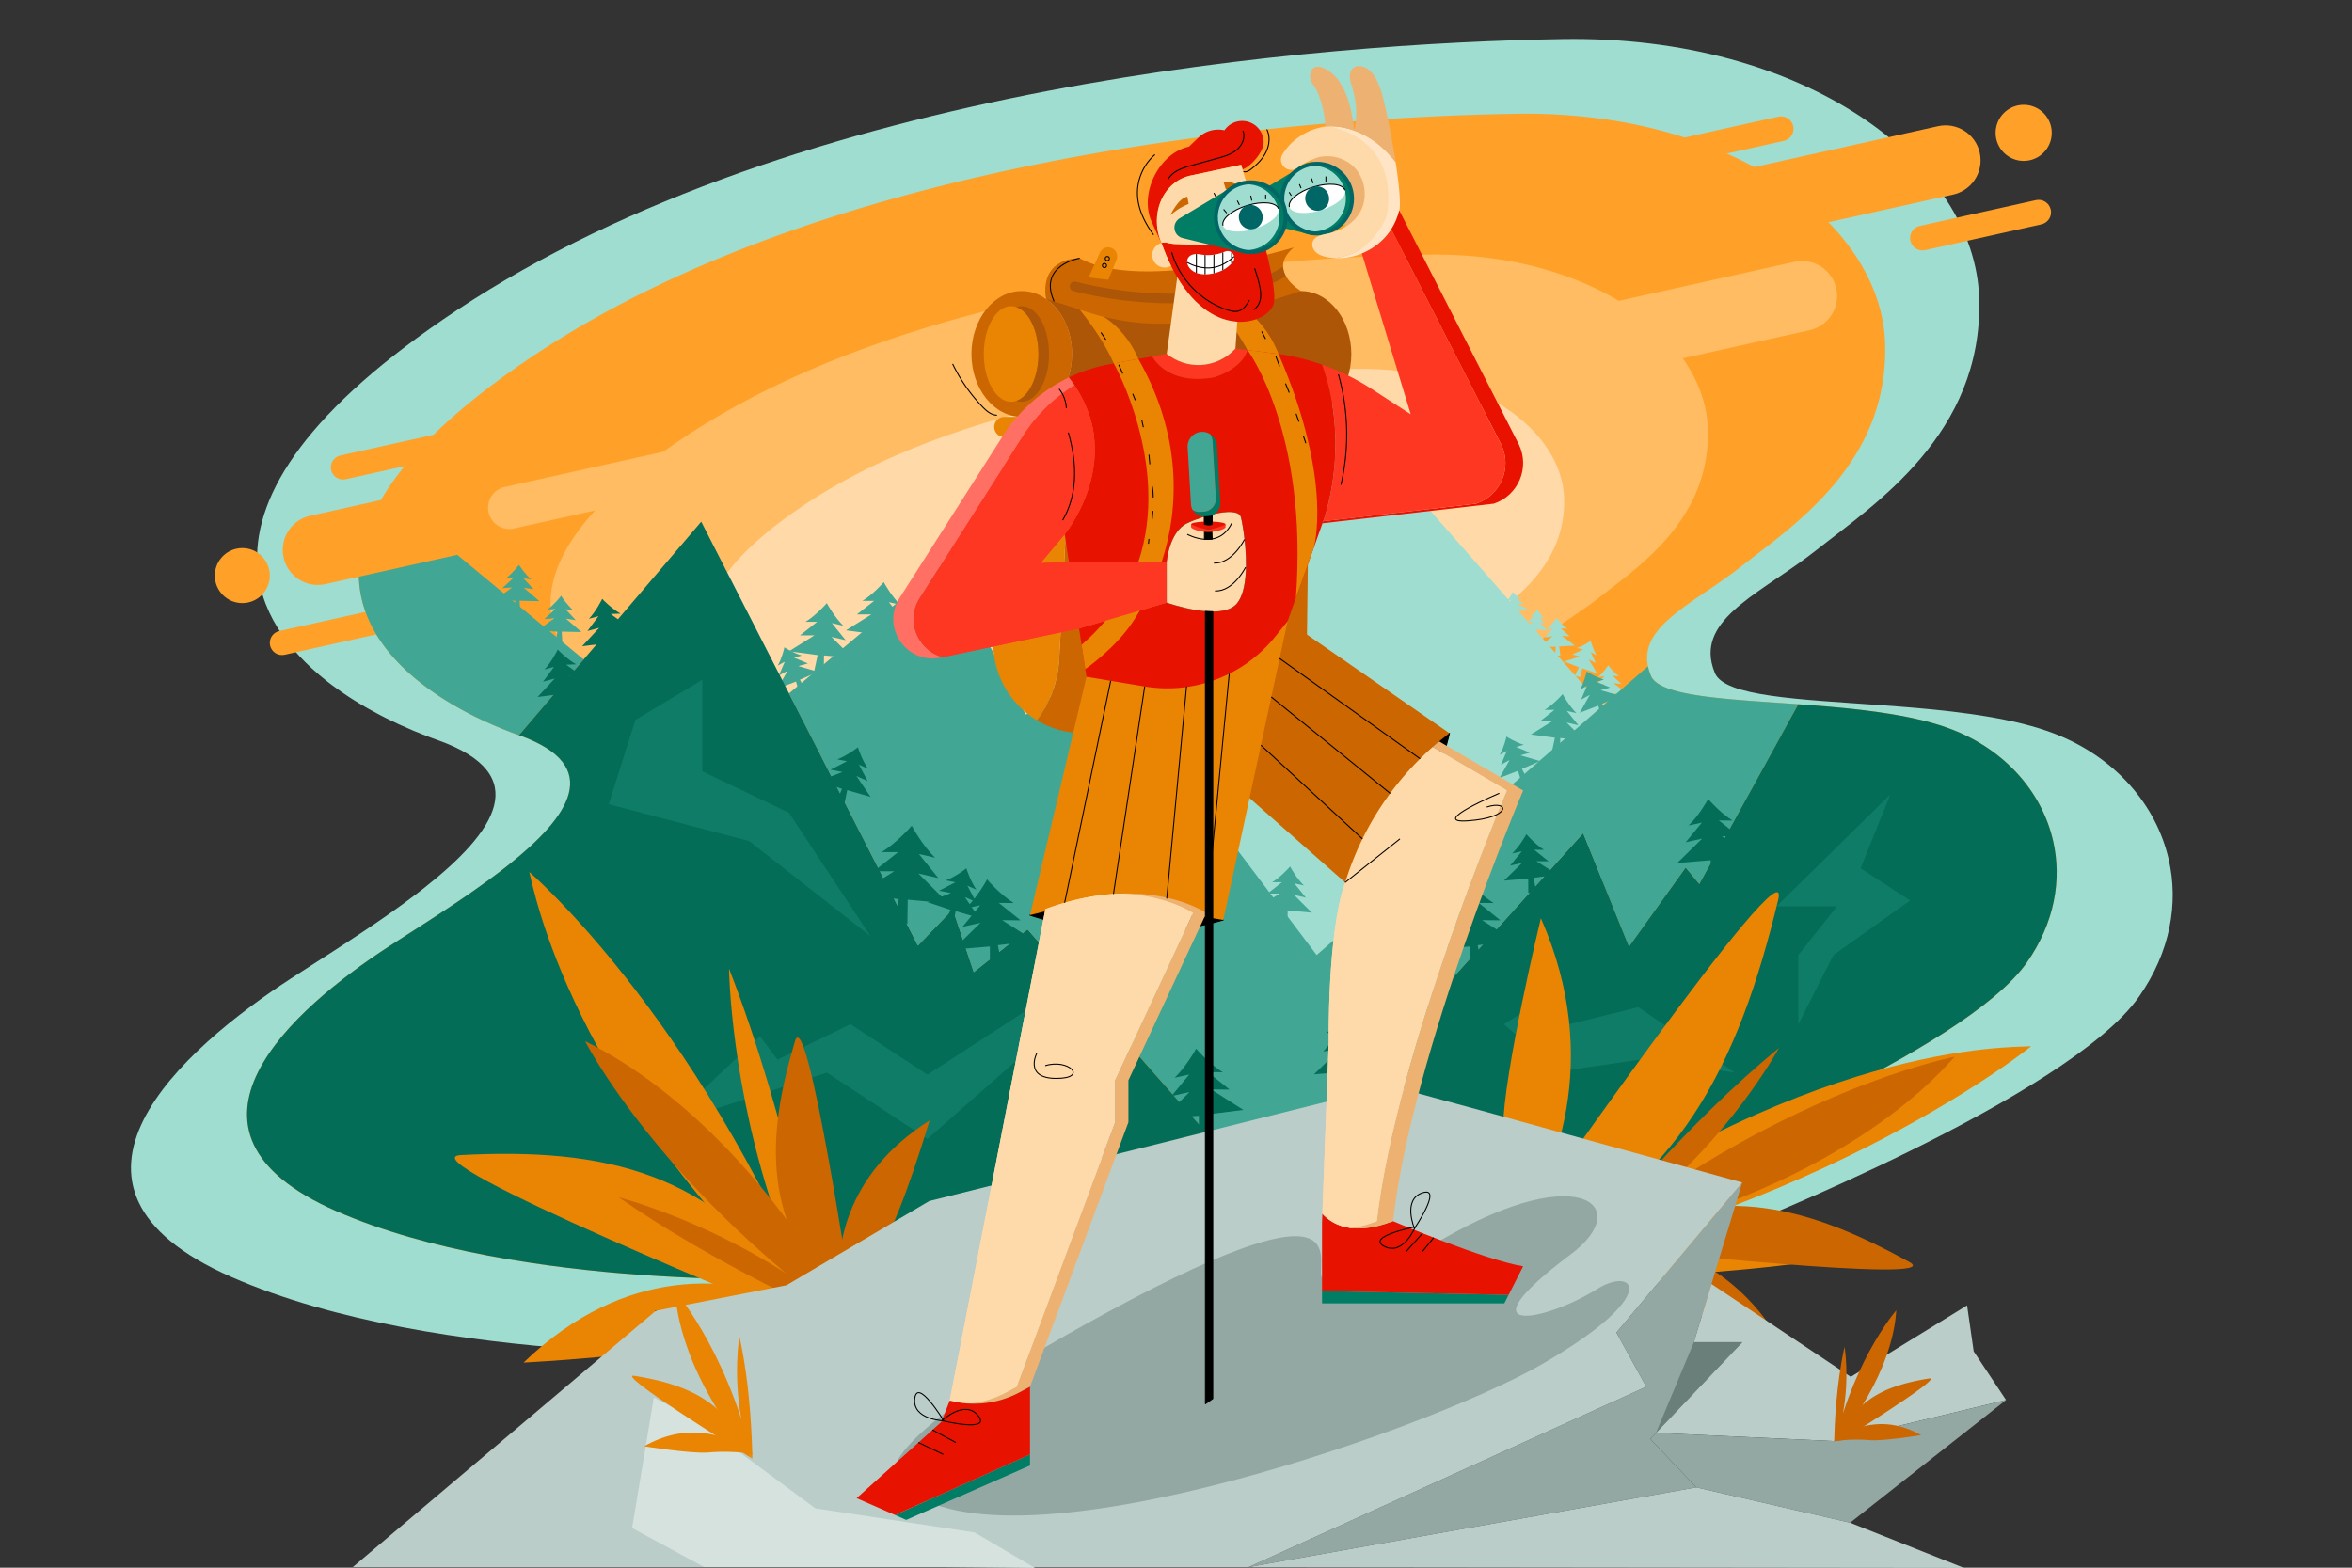 <svg xmlns="http://www.w3.org/2000/svg" viewBox="0 0 2340 1560"><rect x="0" y="0" width="2340" height="1560" fill="#333333" stroke="none"/><style>.st1{fill:#9fddd1}.st2{fill:#ffa128}.st3{fill:#ffbc63}.st5{fill:#41a694}.st6{fill:#036d58}.st7{fill:#0f7c67}.st8{fill:#ea8503}.st9{fill:#c60}.st11{fill:#94a8a3}.st12{fill:#bacdc9}.st15{fill:#ad5607}.st16{stroke:#000;stroke-linejoin:round;stroke-miterlimit:10}.st17{fill:#edb272}.st18{fill:#e71200}.st19{fill:#fedaaa}.st20{stroke:#000;stroke-linejoin:round;stroke-miterlimit:10}.st20,.st21{fill:#fff}.st22{fill:#017c65}.st23{fill:#066}.st24{fill:none;stroke:#000;stroke-linejoin:round;stroke-miterlimit:10}.st26{fill:#fe3722}</style><path fill="transparent" d="M0 0h2340v1560H0z" id="Background"/><g id="OBJECTS"><path id="Shape" class="st1" d="M2157.69 855.33c-6.22-27.34-19.57-52.81-38.9-74.35-19.19-21.44-44.28-38.99-74.1-50.64-.02-.01-.06-.02-.1-.04-19.78-7.72-43.14-13.25-68.22-17.41-11.4-1.89-23.17-3.5-35.1-4.9-22.98-2.68-46.64-4.6-69.67-6.24-81.77-5.89-155.8-8.62-165.46-32.01-1.5-3.63-2.58-7.15-3.29-10.53-9.6-46.39 52.86-71.04 105.14-112.48 56.09-44.48 165.01-114.44 161.08-249.67-3.93-135.24-173.51-262.14-414.45-258.21C1313.68 42.77 795 82.97 454.52 308.69c-148.81 98.65-200.51 182.35-198.73 249.87 1.27 47.92 29.46 87.7 69 118.93.1.09.21.16.3.23.9.72 1.82 1.43 2.74 2.13.95.73 1.9 1.46 2.87 2.17 3.17 2.38 6.41 4.71 9.72 6.97 2.01 1.4 4.05 2.77 6.11 4.11 1.23.8 2.46 1.61 3.72 2.4 1.11.71 2.22 1.4 3.34 2.1.91.57 1.83 1.13 2.74 1.69.94.57 1.89 1.15 2.85 1.72 1.16.69 2.33 1.39 3.51 2.06.02.02.06.04.1.05 1.01.61 2.04 1.19 3.06 1.77 3.91 2.23 7.88 4.39 11.88 6.47 1.17.62 2.35 1.23 3.54 1.83l2.67 1.35c8.61 4.33 17.36 8.35 26.17 12.07.82.34 1.63.69 2.45 1.02 3.58 1.5 7.17 2.94 10.75 4.32.91.37 1.84.72 2.77 1.06.76.3 1.51.59 2.28.87 2.43.91 4.87 1.8 7.29 2.67 96.36 34.34 56.78 91.3-12.63 146.23-.07.07-.15.13-.22.18-1.29 1.02-2.6 2.04-3.9 3.06-1.13.89-2.28 1.77-3.44 2.66-9.46 7.25-19.39 14.46-29.52 21.56-1.41 1-2.84 1.99-4.27 2.98-1.43 1-2.87 1.99-4.29 2.96-1.44 1-2.88 1.98-4.32 2.95-2.88 1.98-5.77 3.93-8.66 5.86-6.08 4.08-12.19 8.12-18.25 12.1-2.45 1.61-4.89 3.19-7.33 4.78-4.61 3-9.18 5.95-13.69 8.86-2.09 1.34-4.15 2.67-6.21 3.99-2.04 1.32-4.06 2.61-6.06 3.9-.99.63-1.98 1.27-2.96 1.9-1.96 1.27-3.91 2.51-5.84 3.76-.96.62-1.93 1.23-2.88 1.85-3.95 2.54-7.8 5.04-11.56 7.47-107.47 69.89-264.61 207.17-59.12 297.23 205.49 90.04 531.16 75.78 531.16 75.78l965.18-123.83h.01s331.17-130.71 401.34-231.09c31.17-44.58 39.4-92.82 29.5-136.36z"/><g id="Sky"><path class="st2" d="M2042.68 836.88c-5.51-24.23-17.34-46.8-34.47-65.9-17.01-19-39.25-34.56-65.67-44.88a.465.465 0 00-.09-.03c-17.53-6.84-38.23-11.75-60.46-15.43-10.1-1.68-20.53-3.1-31.11-4.34-20.37-2.38-41.34-4.07-61.75-5.53-72.47-5.22-138.09-7.64-146.65-28.37-1.33-3.22-2.29-6.33-2.92-9.34-8.51-41.12 46.85-62.96 93.19-99.69 49.71-39.42 146.25-101.43 142.77-221.29-3.48-119.87-153.78-232.34-367.33-228.86-213.55 3.48-673.28 39.11-975.05 239.18C401.24 439.84 355.42 514.02 357 573.86c1.12 42.47 26.11 77.73 61.16 105.41.09.08.18.14.27.21.8.64 1.61 1.26 2.43 1.89.84.65 1.69 1.3 2.54 1.92 2.81 2.11 5.68 4.17 8.61 6.18 1.78 1.24 3.59 2.45 5.41 3.64 1.09.71 2.18 1.43 3.3 2.13.98.63 1.97 1.24 2.96 1.86.81.51 1.62 1.01 2.43 1.5.83.51 1.68 1.02 2.53 1.52 1.03.62 2.06 1.23 3.11 1.83.02.02.05.03.09.04.9.54 1.8 1.06 2.71 1.57 3.47 1.98 6.98 3.89 10.53 5.74 1.04.55 2.09 1.09 3.13 1.62l2.37 1.2c7.63 3.84 15.39 7.4 23.19 10.7.72.3 1.45.62 2.17.91 3.18 1.33 6.35 2.6 9.53 3.83.81.32 1.63.64 2.45.94.67.27 1.34.52 2.02.77 2.15.81 4.31 1.6 6.46 2.37 85.41 30.43 50.33 80.92-11.2 129.61-.06.06-.13.12-.19.16-1.15.91-2.3 1.8-3.46 2.71-1.01.79-2.02 1.57-3.05 2.36-8.39 6.43-17.18 12.82-26.16 19.11-1.25.89-2.52 1.76-3.78 2.64-1.26.89-2.54 1.76-3.8 2.63-1.28.89-2.55 1.75-3.83 2.62-2.55 1.75-5.11 3.48-7.67 5.2-5.39 3.62-10.81 7.2-16.18 10.72-2.17 1.43-4.33 2.83-6.49 4.24-4.08 2.66-8.14 5.27-12.14 7.86-1.85 1.19-3.67 2.37-5.5 3.53-1.8 1.17-3.6 2.31-5.37 3.46-.88.56-1.75 1.12-2.63 1.69-1.74 1.12-3.47 2.23-5.18 3.33-.85.55-1.71 1.09-2.55 1.64-3.5 2.25-6.92 4.46-10.24 6.62-95.25 61.94-234.53 183.62-52.4 263.44 182.13 79.81 470.78 67.16 470.78 67.16l855.46-109.75h.01s293.52-115.85 355.72-204.82c27.61-39.56 34.9-82.32 26.13-120.92z"/><path class="st3" d="M1825.88 802.12c-4.18-18.37-13.15-35.49-26.14-49.97-12.9-14.41-29.76-26.2-49.79-34.03a.145.145 0 00-.07-.02c-13.29-5.19-28.99-8.91-45.85-11.7-7.66-1.27-15.57-2.35-23.59-3.29-15.45-1.8-31.34-3.09-46.82-4.2-54.95-3.96-104.7-5.79-111.19-21.51-1.01-2.44-1.74-4.8-2.21-7.08-6.45-31.18 35.52-47.74 70.66-75.59 37.69-29.89 110.89-76.91 108.25-167.79-2.64-90.89-116.6-176.16-278.52-173.52-161.92 2.64-510.49 29.65-739.3 181.35-100.01 66.3-134.75 122.54-133.55 167.92.85 32.2 19.8 58.94 46.37 79.92.07.06.14.11.2.16.61.48 1.22.96 1.84 1.43.64.49 1.28.98 1.93 1.46 2.13 1.6 4.31 3.16 6.53 4.69 1.35.94 2.72 1.86 4.11 2.76a213.243 213.243 0 004.75 3.02c.61.39 1.23.76 1.84 1.14.63.39 1.27.77 1.92 1.16.78.47 1.57.93 2.36 1.38.02.02.04.02.07.03.68.41 1.37.8 2.06 1.19 2.63 1.5 5.29 2.95 7.98 4.35.79.42 1.58.83 2.38 1.23.6.3 1.2.61 1.79.91 5.78 2.91 11.67 5.61 17.58 8.11.55.23 1.1.47 1.65.69 2.41 1.01 4.82 1.97 7.23 2.9.61.25 1.24.48 1.86.71a321.928 321.928 0 006.43 2.37c64.76 23.07 38.16 61.36-8.49 98.27-.05.05-.1.09-.15.12-.87.69-1.75 1.37-2.62 2.06-.76.6-1.53 1.19-2.31 1.79-6.36 4.88-13.03 9.72-19.84 14.49-.95.67-1.91 1.34-2.87 2-.96.67-1.93 1.34-2.88 1.99-.97.67-1.93 1.33-2.9 1.98-1.93 1.33-3.88 2.64-5.82 3.94-4.09 2.74-8.19 5.46-12.27 8.13-1.65 1.08-3.29 2.15-4.92 3.21-3.1 2.02-6.17 4-9.2 5.96-1.4.9-2.79 1.79-4.17 2.68-1.37.89-2.73 1.75-4.07 2.62-.66.43-1.33.85-1.99 1.28-1.32.85-2.63 1.69-3.92 2.52-.65.42-1.29.83-1.93 1.25-2.65 1.7-5.24 3.38-7.77 5.02-72.22 46.97-177.83 139.22-39.73 199.75 138.09 60.51 356.96 50.93 356.96 50.93l86.84-51.22 216.62-54.2 93.5-23.39h.01l44.76-11.2 68.52 18.63 111.73 30.82c.05.57.1 1.09.14 1.56.19 1.97.35 2.98.35 2.98l.01-.01c.17-.1 2.17-1.22 6.27-2.67h.01l19.86 5.48h.01s222.56-87.84 269.71-155.3c20.91-29.96 26.44-62.39 19.79-91.65z"/><path d="M1650.13 773.94c-3.1-13.62-9.75-26.32-19.38-37.05-9.56-10.68-22.07-19.43-36.92-25.23-.01-.01-.03-.01-.05-.02-9.86-3.85-21.5-6.6-33.99-8.68-5.68-.94-11.54-1.74-17.49-2.44-11.45-1.34-23.24-2.29-34.72-3.11-40.75-2.93-77.64-4.3-82.45-15.95-.75-1.81-1.29-3.56-1.64-5.25-4.78-23.12 26.34-35.4 52.39-56.05 27.95-22.17 82.23-57.03 80.27-124.42-1.96-67.39-86.46-130.63-206.53-128.67-120.07 1.96-378.54 21.99-548.2 134.47-74.16 49.16-99.92 90.87-99.03 124.51.63 23.88 14.68 43.7 34.38 59.26l.15.12c.45.36.91.71 1.37 1.06.47.36.95.73 1.43 1.08 1.58 1.18 3.2 2.35 4.84 3.48 1 .7 2.02 1.38 3.04 2.05.61.4 1.23.8 1.85 1.2.55.35 1.11.7 1.66 1.05.46.29.91.57 1.37.84.47.29.94.57 1.42.86.58.35 1.16.69 1.75 1.03.01.01.03.02.05.02.5.3 1.01.6 1.53.88 1.95 1.11 3.93 2.19 5.92 3.23.58.31 1.17.61 1.76.91.44.22.89.45 1.33.67 4.29 2.16 8.65 4.16 13.04 6.02.41.17.81.35 1.22.51 1.79.75 3.57 1.46 5.36 2.15.46.18.92.36 1.38.53.38.15.75.29 1.14.43 1.21.46 2.42.9 3.63 1.33 48.02 17.11 28.3 45.5-6.29 72.87-.04.04-.07.07-.11.09-.64.51-1.29 1.01-1.94 1.53l-1.71 1.32c-4.71 3.62-9.66 7.21-14.71 10.74-.7.5-1.42.99-2.13 1.48-.71.5-1.43.99-2.14 1.48-.72.5-1.43.98-2.15 1.47-1.43.98-2.87 1.96-4.31 2.92-3.03 2.04-6.08 4.05-9.1 6.03-1.22.8-2.44 1.59-3.65 2.38-2.3 1.49-4.58 2.97-6.82 4.42-1.04.67-2.07 1.33-3.09 1.99-1.01.66-2.02 1.3-3.02 1.94-.49.32-.98.63-1.48.95-.98.63-1.95 1.25-2.91 1.87-.48.31-.96.61-1.43.92-1.97 1.26-3.89 2.51-5.76 3.72-53.57 34.84-131.88 103.25-29.48 148.12 102.4 44.87 264.69 37.76 264.69 37.76l64.39-37.98 160.63-40.19 69.33-17.35h.01l33.19-8.31 50.81 13.82 82.85 22.85c.04.43.07.81.1 1.15.14 1.46.26 2.21.26 2.21l.01-.01c.13-.07 1.61-.91 4.65-1.98h.01l14.73 4.06h.01s165.03-65.13 200-115.16c15.52-22.19 19.62-46.23 14.68-67.93z" fill="#ffd9a8"/><path class="st2" d="M592.48 493.62c0 15.97-11.04 30.37-27.28 33.98l-110.27 24.5-98.01 21.78-33.24 7.38c-18.78 4.17-37.39-7.67-41.56-26.46-.56-2.54-.83-5.08-.83-7.59 0-15.97 11.04-30.37 27.29-33.98l67.65-15.03 10.75-2.38 163.11-36.24c18.78-4.17 37.39 7.66 41.56 26.44.56 2.55.83 5.09.83 7.6z"/><path class="st3" d="M1827.65 294.61c0 15.97-11.04 30.37-27.29 33.98l-127.1 28.23-198.66 44.14c-18.78 4.17-37.39-7.67-41.56-26.44-.56-2.54-.83-5.08-.83-7.59 0-15.97 11.04-30.37 27.29-33.98l178.35-39.62 147.42-32.76c18.78-4.17 37.39 7.67 41.56 26.46.55 2.53.82 5.07.82 7.58zM725.68 461.32c0 9.7-6.71 18.44-16.57 20.63l-77.17 17.14-120.63 26.8c-11.4 2.53-22.7-4.66-25.24-16.06a21.35 21.35 0 01-.51-4.61c0-9.7 6.71-18.44 16.57-20.63l108.29-24.06 89.51-19.89c11.4-2.53 22.7 4.66 25.24 16.06.34 1.56.51 3.1.51 4.62z"/><path class="st2" d="M1970.47 159.63c0 15.97-11.04 30.37-27.29 33.98l-127.1 28.23-198.66 44.14c-18.78 4.17-37.39-7.67-41.56-26.44-.56-2.54-.83-5.08-.83-7.59 0-15.97 11.04-30.37 27.29-33.98l178.35-39.62 147.42-32.76c18.78-4.17 37.39 7.67 41.56 26.46.55 2.53.82 5.07.82 7.58zM2040.58 211.22c0 5.66-3.92 10.77-9.68 12.05l-45.07 10.01-70.44 15.65c-6.66 1.48-13.26-2.72-14.74-9.38-.2-.9-.3-1.8-.3-2.69 0-5.66 3.92-10.77 9.68-12.05l63.24-14.05 52.27-11.61c6.66-1.48 13.26 2.72 14.74 9.38.21.9.3 1.8.3 2.69zM405.84 614.62c0 5.55-3.84 10.55-9.48 11.8l-44.16 9.81-69.02 15.33c-6.53 1.45-12.99-2.67-14.44-9.19-.2-.88-.29-1.76-.29-2.64 0-5.55 3.84-10.55 9.48-11.8l61.96-13.76 51.22-11.38c6.53-1.45 12.99 2.67 14.44 9.19.2.88.29 1.76.29 2.64zM466.57 439.95c0 5.55-3.84 10.55-9.48 11.8l-44.16 9.81-69.02 15.33c-6.53 1.45-12.99-2.67-14.44-9.19-.2-.88-.29-1.76-.29-2.64 0-5.55 3.84-10.55 9.48-11.8l61.96-13.76 51.22-11.38c6.53-1.45 12.99 2.67 14.44 9.19.19.88.29 1.77.29 2.64z"/><circle class="st2" cx="2013.36" cy="132.21" r="27.93"/><path class="st2" d="M241.09 545.4c-2.14 0-4.22.24-6.23.72-12.12 2.81-21.14 13.67-21.14 26.65 0 15.11 12.25 27.37 27.37 27.37 14.73 0 26.75-11.66 27.34-26.24.01-.37.02-.75.02-1.13 0-15.12-12.25-27.37-27.36-27.37zM1784.36 128.16c0 5.66-3.92 10.77-9.68 12.05l-45.07 10.01-70.44 15.65c-6.66 1.48-13.26-2.72-14.74-9.38-.2-.9-.3-1.8-.3-2.69 0-5.66 3.92-10.77 9.68-12.05l63.24-14.05 52.27-11.61c6.66-1.48 13.26 2.72 14.74 9.38.2.9.3 1.8.3 2.69z"/></g><g id="Mountains"><path class="st1" d="M1594.21 702.99l-285.49 248.86-198.43-263.06-85.17 28.47-13.85-26.4 219.9-229.84 21.52 20.31 71.96-85.05z"/><path class="st1" d="M1618.34 689.64l-15.73.85 1.22 9.24-1.9-.15v.02l-3.38.5.61-9.29-15.76.19 12.46-10.59-7.81 1.15 8.21-8.68-6.33.93c4.96-4.05 9.81-11.3 10.05-11.81.25.45 5.5 7.21 10.71 10.92l-6.38-.51 8.77 8.12-7.87-.63 13.13 9.74zM1566.91 642.43l-15.73.85 1.22 9.24-1.9-.15v.02l-3.38.5.61-9.29-15.76.19 12.46-10.59-7.81 1.15 8.21-8.68-6.33.93c4.96-4.05 9.81-11.3 10.05-11.81.25.45 5.5 7.21 10.71 10.92l-6.38-.51 8.77 8.12-7.87-.63 13.13 9.74zM1192.02 517.2l-15.75.56 1.05 9.26-1.9-.19v.02l-3.39.44.78-9.28-15.76-.1 12.66-10.36-7.83 1.01 8.37-8.53-6.35.81c5.03-3.96 10.02-11.12 10.26-11.62.24.45 5.36 7.31 10.5 11.12l-6.37-.63 8.62 8.28-7.86-.78 12.97 9.99zM1519.85 606.37l-10.6 1.95 1.63 6.16-1.31.06v.01l-2.25.63-.39-6.36-10.68 1.5 7.53-8.27-5.2 1.46 4.82-6.6-4.22 1.18c3.01-3.18 5.67-8.52 5.79-8.89.21.28 4.36 4.41 8.21 6.48l-4.38.21 6.66 4.74-5.4.26 9.79 5.48zM1205.88 495.34l-10.77.38.72 6.33-1.3-.13v.01l-2.32.3.54-6.35-10.78-.07 8.66-7.09-5.36.69 5.73-5.83-4.34.56c3.44-2.71 6.85-7.61 7.02-7.95.16.31 3.67 5 7.18 7.61l-4.36-.43 5.9 5.66-5.38-.53 8.86 6.84z"/><path class="st1" d="M1539.46 627.33l-10.73-1.05-.13 6.37-1.27-.3v.01l-2.34-.01 1.37-6.22-10.68-1.5 9.52-5.87-5.4-.03 6.45-5.02-4.38-.02c3.77-2.23 7.8-6.63 8.02-6.94.12.33 2.97 5.45 6.11 8.49l-4.26-1.01 5.09 6.4-5.26-1.24 7.89 7.94zM1589.1 670.25l-14.88-5.18-2.37 9.01-1.7-.86-.01.02-3.32-.82 4.09-8.37-14.65-5.8 15.55-5.07-7.67-1.9 10.89-4.91-6.21-1.54c6.12-1.86 13.37-6.73 13.78-7.11.06.51 2.35 8.76 5.76 14.17l-5.71-2.89 5.04 10.84-7.04-3.57 8.45 13.98z"/><g><path class="st5" d="M580.7 656.25l-64.3 75.38c-2.15-.77-4.31-1.56-6.46-2.37-.68-.25-1.35-.5-2.02-.77-.82-.3-1.64-.62-2.45-.94-3.18-1.22-6.35-2.5-9.53-3.83-.72-.29-1.45-.61-2.17-.91-7.8-3.3-15.56-6.86-23.19-10.7l-2.37-1.2c-1.05-.53-2.1-1.07-3.13-1.62-3.54-1.85-7.06-3.76-10.53-5.74a90.87 90.87 0 01-2.71-1.57c-.03-.01-.06-.02-.09-.04-1.05-.59-2.09-1.21-3.11-1.83-.85-.51-1.7-1.02-2.53-1.52-.81-.5-1.62-.99-2.43-1.5-.99-.62-1.98-1.23-2.96-1.86-1.11-.7-2.2-1.42-3.3-2.13a231.97 231.97 0 01-5.41-3.64c-2.93-2.01-5.8-4.07-8.61-6.18-.85-.63-1.7-1.28-2.54-1.92-.82-.63-1.63-1.25-2.43-1.89-.09-.06-.18-.13-.27-.21-35.05-27.68-60.03-62.94-61.16-105.41l97.94-21.77L580.7 656.25zM1789.12 700.76l-98.52 178.89-13.55-16.38-56.37 78.63-33.34-82.46-12.27-30.35-83.73 92.98-162.44 180.38h-.01l-123.32 30.85-108.04-122.86-75.24-85.57-53.48 42.48-20.87-62.52-34.73 36.14-53.18-104.06-75.05-146.89L940.94 559.3l65.42 124.67 14.14 26.94 86.93-29.06 202.52 268.5 291.38-253.99 38.2-33.31c.63 3 1.59 6.12 2.92 9.34 8.58 20.73 74.2 23.15 146.67 28.37z"/><path class="st5" d="M848.43 654.88l-28.63-2.64-.24 17-3.4-.78-.01.04h-6.24l3.57-16.61-28.5-3.84 25.32-15.81h-14.4l17.13-13.48h-11.68c10.03-5.99 20.72-17.79 21.27-18.64.33.87 8 14.48 16.42 22.56l-11.39-2.62 13.68 16.98-14.04-3.23 21.14 21.07zM1576.29 736.65l-24.01-2.21-.21 14.25-2.85-.65-.01.03h-5.23l3-13.93-23.9-3.22 21.23-13.26h-12.08l14.37-11.31h-9.79c8.41-5.02 17.37-14.92 17.84-15.63.28.73 6.71 12.14 13.77 18.92l-9.55-2.19 11.47 14.24-11.78-2.71 17.73 17.67zM1305.14 908.18l-24.01-2.21-.21 14.25-2.85-.65-.01.03h-5.23l3-13.93-23.9-3.22 21.23-13.26h-12.08l14.37-11.31h-9.79c8.41-5.02 17.37-14.92 17.84-15.63.28.73 6.71 12.14 13.77 18.92l-9.55-2.19 11.47 14.24-11.78-2.71 17.73 17.67zM1055.63 704.43l-24.01-2.21-.21 14.25-2.85-.65-.01.03h-5.23l3-13.93-23.9-3.22 21.23-13.26h-12.08l14.37-11.31h-9.79c8.41-5.02 17.37-14.92 17.84-15.63.28.73 6.71 12.14 13.77 18.92l-9.55-2.19 11.47 14.24-11.78-2.71 17.73 17.67z"/><path class="st5" d="M813.88 668.55l-18.05 7.82 5.43 10.28-2.3.65.01.03-3.74 2.05-3.31-11.15-18.37 7.05 10-17.8-8.65 4.73 5.86-13.72-7.01 3.83c4.05-6.89 6.59-17.48 6.65-18.18.48.42 9.56 6.06 17.27 8.15l-7.69 2.17 13.79 5.7-9.49 2.67 19.6 5.72zM536.61 598.21l-19.67-.42.66 11.61-2.36-.37v.03l-4.26.3 1.63-11.51-19.64-1.24 16.51-12.02-9.83.7 11.04-10.03-7.97.57c6.55-4.58 13.28-13.15 13.62-13.75.27.58 6.16 9.49 12.3 14.6l-7.9-1.23 10.16 10.93-9.74-1.52 15.45 13.35zM578.51 628.95l-19.67-.42.66 11.61-2.36-.37v.03l-4.26.3 1.63-11.51-19.64-1.24 16.51-12.02-9.83.7L552.6 606l-7.97.57c6.55-4.58 13.28-13.15 13.62-13.75.27.58 6.16 9.49 12.3 14.6l-7.9-1.23 10.16 10.93-9.74-1.52 15.44 13.35zM1532.22 757.35l-18.05 7.82 5.43 10.28-2.3.65.01.03-3.74 2.05-3.31-11.15-18.37 7.05 10-17.8-8.65 4.73 5.86-13.72-7.01 3.83c4.05-6.89 6.59-17.48 6.65-18.18.48.42 9.56 6.06 17.27 8.15l-7.69 2.17 13.79 5.7-9.49 2.67 19.6 5.72zM996.15 633.73l-18.84-5.64-2.46 11.37-2.17-.98-.01.02-4.18-.84 4.64-10.66-18.59-6.43 19.12-7.18-9.66-1.95 13.32-6.73-7.83-1.58c7.53-2.66 16.3-9.13 16.79-9.62.1.63 3.41 10.79 7.96 17.35l-7.28-3.3 6.88 13.24-8.98-4.07 11.29 17zM1612.04 692.51l-18.05 7.82 5.43 10.28-2.3.65.01.03-3.74 2.05-3.31-11.15-18.37 7.05 10-17.8-8.65 4.73 5.86-13.72-7.01 3.83c4.05-6.89 6.59-17.48 6.65-18.18.48.42 9.56 6.06 17.27 8.15l-7.69 2.17 13.79 5.7-9.49 2.67 19.6 5.72zM905.1 634.03l-28.63-2.64-.24 17-3.4-.78-.01.04h-6.24l3.57-16.61-28.5-3.84 25.32-15.81h-14.41l17.13-13.48h-11.68c10.03-5.99 20.72-17.79 21.27-18.64.33.87 8 14.48 16.42 22.56l-11.39-2.62 13.68 16.98-14.04-3.23 21.15 21.07z"/></g><g><path class="st6" d="M2016.54 957.76c-62.19 88.97-355.72 204.82-355.72 204.82h-.01l-26.2-7.23h-.01c-5.4 1.91-8.04 3.39-8.27 3.52l-.01.01s-.22-1.34-.46-3.93c-.05-.62-.12-1.3-.18-2.05l-147.36-40.64-90.37-24.57-59.04 14.77 162.44-180.38 83.73-92.98 12.27 30.35 33.34 82.46 56.37-78.63 13.55 16.38 98.52-178.89c20.41 1.46 41.38 3.16 61.75 5.53 10.58 1.24 21.01 2.67 31.11 4.34 22.23 3.69 42.94 8.59 60.46 15.43l.09.03c26.42 10.32 48.66 25.88 65.67 44.88 17.13 19.1 28.96 41.67 34.47 65.9 8.77 38.6 1.48 81.36-26.14 120.88zM1205.58 1133.31l-285.7 71.48-114.53 67.55s-288.65 12.64-470.78-67.16c-182.13-79.82-42.85-201.49 52.4-263.44 3.33-2.16 6.74-4.38 10.24-6.62.84-.55 1.7-1.09 2.55-1.64 1.71-1.1 3.44-2.22 5.18-3.33.88-.56 1.75-1.12 2.63-1.69 1.77-1.15 3.57-2.29 5.37-3.46 1.83-1.17 3.65-2.35 5.5-3.53 4-2.58 8.05-5.2 12.14-7.86 2.16-1.4 4.32-2.81 6.49-4.24 5.37-3.52 10.79-7.1 16.18-10.72 2.56-1.73 5.12-3.46 7.67-5.2 1.28-.86 2.55-1.74 3.83-2.62 1.26-.86 2.54-1.74 3.8-2.63 1.26-.88 2.53-1.75 3.78-2.64 8.98-6.29 17.78-12.68 26.16-19.11 1.03-.79 2.04-1.57 3.05-2.36 1.16-.91 2.31-1.8 3.46-2.71.06-.04.13-.1.19-.16 61.52-48.68 96.6-99.17 11.2-129.61l64.3-75.38 116.96-137.11 87.33 170.89 75.05 146.89 53.18 104.06 34.73-36.14 20.87 62.52 53.48-42.48 75.24 85.57 108.05 122.88z"/><path class="st6" d="M943.52 898.99l-40.43-3.73-.35 24-4.8-1.1-.01.05h-8.81l5.05-23.46-40.24-5.43L889.68 867h-20.35l24.2-19.04h-16.49c14.16-8.46 29.25-25.13 30.04-26.33.46 1.23 11.3 20.45 23.19 31.86l-16.08-3.7 19.32 23.98-19.83-4.56 29.84 29.78zM1029.03 936.06l-36.28 4.52 4.33 21.18-4.43-.04v.05l-7.75 1.7-.09-21.61-36.44 3 27.13-26.54-17.9 3.93 17.61-21.42-14.5 3.18c10.82-10.17 20.88-27.74 21.34-28.95.65.99 13.89 15.8 26.55 23.54l-14.86-.15 21.62 17.36-18.32-.18 31.99 20.43zM1236.98 1104.48l-36.28 4.52 4.33 21.18-4.43-.04v.05l-7.75 1.7-.09-21.61-36.44 3 27.13-26.54-17.9 3.93 17.61-21.42-14.5 3.18c10.82-10.17 20.88-27.74 21.34-28.95.65.99 13.89 15.8 26.55 23.54l-14.86-.15 21.62 17.36-18.32-.18 31.99 20.43zM1387.99 1060.27l-36.28 4.52 4.33 21.18-4.43-.04v.05l-7.75 1.7-.09-21.61-36.44 3 27.13-26.54-17.9 3.93 17.61-21.42-14.5 3.18c10.82-10.17 20.88-27.74 21.34-28.95.65.99 13.89 15.8 26.55 23.54l-14.86-.15 21.62 17.36-18.32-.18 31.99 20.43zM1506.43 936.06l-36.28 4.52 4.33 21.18-4.43-.04v.05l-7.75 1.7-.09-21.61-36.44 3 27.13-26.54-17.9 3.93 17.61-21.42-14.5 3.18c10.82-10.17 20.88-27.74 21.34-28.95.65.99 13.89 15.8 26.55 23.54l-14.86-.15 21.62 17.36-18.32-.18 31.99 20.43zM1742.35 850.71l-33.12 4.13 3.95 19.33-4.05-.04v.05l-7.07 1.55-.08-19.73-33.27 2.74 24.77-24.23-16.34 3.59 16.07-19.55-13.24 2.91c9.88-9.29 19.06-25.33 19.48-26.43.59.91 12.68 14.42 24.23 21.49l-13.56-.13 19.74 15.85-16.73-.17 29.22 18.64zM1549.69 870.46l-24.01 2.99 2.86 14.02-2.93-.03v.03l-5.13 1.13-.06-14.3-24.12 1.98 17.96-17.56-11.85 2.6 11.65-14.18-9.6 2.11c7.16-6.73 13.82-18.36 14.13-19.16.43.66 9.19 10.46 17.57 15.58l-9.83-.1 14.31 11.49-12.13-.12 21.18 13.52zM866.14 792.99l-23.24-6.73-2.91 14.01-2.68-1.19-.01.03-5.15-.99 5.6-13.16-22.94-7.71 23.44-9.04-11.91-2.29 16.3-8.42-9.65-1.86c9.24-3.36 19.95-11.41 20.55-12.02.13.77 4.31 13.24 9.98 21.26l-8.99-3.97 8.61 16.21-11.09-4.9 14.09 20.77z"/><path class="st6" d="M974.04 913.43l-23.24-6.73-2.91 14.01-2.68-1.19-.01.03-5.15-.99 5.6-13.16-22.94-7.71 23.44-9.04-11.91-2.29 16.3-8.42-9.65-1.86c9.24-3.36 19.95-11.41 20.55-12.02.13.77 4.31 13.24 9.98 21.26l-8.99-3.97 8.61 16.21-11.09-4.9 14.09 20.77zM587.92 685.13l-23.83 4.17 3.55 13.86-2.93.12v.03l-5.07 1.38-.76-14.28-23.99 3.17 17.07-18.42-11.7 3.18 10.94-14.73-9.48 2.58c6.82-7.08 12.9-19.02 13.17-19.83.46.64 9.69 9.99 18.31 14.7l-9.83.39 14.86 10.77-12.12.47 21.81 12.44zM632.14 634.67l-23.83 4.17 3.55 13.86-2.93.12v.03l-5.07 1.38-.76-14.28-23.99 3.17 17.07-18.42-11.7 3.18 10.94-14.73-9.48 2.58c6.82-7.08 12.9-19.02 13.17-19.83.46.64 9.69 9.99 18.31 14.7l-9.83.39 14.86 10.77-12.12.47 21.81 12.44z"/><path class="st7" d="M632.14 716.46l66.6-40.05v91.13l86.25 41.31 81.15 122.82-120.77-94.72-139.75-36.68zM661.89 1119.62l94.12-88.45 17.54 23.24 72.62-35.23 76.53 50.22 108.12-70.13 34.08 8.98-142.2 125.06-99.99-66zM1496.3 1019.18l53.39-33.88 11.64 33.88 68.6-16.94 95.9 65.07-94.1-12.9-82.04 11.88zM1880.62 790.6l-113.07 111.22h60.1l-38.53 48.54v68.82l34.97-68.82 76.27-54.26-49.22-32.05z"/></g></g><g id="Plants"><path class="st8" d="M1478.32 1270.84c10.64-49.92 16.85-98.56 17.08-146.02l.19-1.09-.18-.51c.12-54.56 37.6-209.5 37.6-209.5 31.32 71.07 34.55 135.56 25.35 189.58v.01c-10.04 58.95-34.92 105.42-54.3 134.31l-.04.05-10.81 15.65-14.78 17.41-.04.04-.04.03-.01.02-.02.02z"/><path class="st8" d="M1478.32 1270.84c.06-.15 7.92-3.85 17.39-11.01 298.35-225.68 508.24-217.29 525.11-218.7 0 0-24.37 19.79-70.73 48.43-67.67 41.81-182.2 102.47-336.19 147.95v.01c-3.57 1.05-7.16 2.1-10.77 3.13 144.34-21.32 258.44 5.21 258.44 5.21-164.34 30.89-346.9 26.29-383.25 24.98z"/><path class="st8" d="M1478.32 1270.84c1.01-2.65 19.71-28.6 24.76-35.36.01-.01 282.46-407.93 266.03-340-39.69 164.11-98.39 285.79-255.78 355.85-15.87 7.07-27.77 15.09-35.01 19.51z"/><path class="st9" d="M1584.67 1229.61c29.54 17.42 56.39 36.65 79.88 58.57l.62.4.17.34c26.95 25.28 120.69 76.94 120.69 76.94-20.49-50.01-50.77-81.73-81.66-101.83h-.01c-33.71-21.94-68.16-30.03-91.38-32.95h-.05l-12.73-1.4-15.44-.07h-.07l-.01-.01-.01.01z"/><path class="st9" d="M1579.7 1239.16c.1.04 5.58-2.51 13.5-4.32 249.67-57 342.95-174.76 351.47-183.25 0 0-21.06 4.02-56.69 15.87-52.01 17.28-135.05 51.24-228.93 113.64h-.01c-2.17 1.45-4.36 2.91-6.54 4.39 77.5-68.4 117.37-142.62 117.37-142.62-91.49 74.78-173.95 175.96-190.17 196.29z"/><path class="st9" d="M1579.7 1239.16c1.77.68 23.24 2.59 28.91 3 .01 0 332.11 36.3 291.01 13.65-99.29-54.71-186.5-79.41-294.06-26.57-10.85 5.32-20.32 8.04-25.86 9.92z"/><g><path class="st8" d="M822.71 1309.71c-42.79 3.58-83.65 11.07-122.35 23.95l-.92.12-.38.32c-44.46 14.96-178.18 21.81-178.18 21.81 51.58-49.67 103.46-70.6 149.29-76.69h.01c50.03-6.66 92.88 4.38 120.3 14.98l.05.03 14.92 6.05 17.15 9.37.04.03.03.03h.04z"/><path class="st8" d="M822.71 1324.64c-.13-.01-4.73-6.54-12.46-13.64-243.78-223.85-279.16-427.51-283.7-443.3 0 0 21.02 17.91 53.67 54.47 47.66 53.36 120.09 146.47 188.09 281.62h.01c1.57 3.14 3.15 6.29 4.71 9.47-46.39-132.58-47.73-249.36-47.73-249.36 58.2 149.11 91.17 325.5 97.41 360.74z"/><path class="st8" d="M822.71 1324.64c-2.36-.23-27.25-11.01-33.77-13.98-.01-.01-389.01-158.26-330.38-161.26 141.63-7.26 252.53 15.42 341.23 147.05 8.94 13.26 17.86 22.46 22.92 28.19z"/></g><g><path class="st9" d="M841.27 1318.38c9.77-29.35 21.94-56.68 37.53-81.58l.24-.63.29-.21c18.01-28.58 45.5-121.02 45.5-121.02-43.52 27.67-66.97 60.43-79.01 91.49v.01c-13.15 33.89-12.7 65.75-9.93 86.75l.01.04 1.7 11.47 3.65 13.59.01.03.01.03v.03z"/><path class="st9" d="M851.72 1320.92c.01-.1-3.77-4.42-7.43-11.04-115.32-208.63-251.87-267.95-262.15-273.81 0 0 8.97 17.75 29.02 46.81 29.26 42.41 82.15 108.91 165.21 179.45v.01c1.93 1.63 3.87 3.27 5.83 4.91-84.93-54.97-166.44-75.72-166.44-75.72 94.48 66.03 212.35 119.04 235.96 129.39z"/><path class="st9" d="M851.72 1320.92c.24-1.69-3.08-20.94-4.06-26.01 0-.01-44.76-299.15-56.81-258.62-29.12 97.9-32.06 179.38 45.02 263.81 7.77 8.5 12.7 16.3 15.85 20.82z"/></g></g><g id="Cliff"><path d="M653.48 1304.12c-.49.19-.97.38-1.46.56l.4-.35 1.06-.21z" fill="none" stroke="#000" stroke-width=".5" stroke-linejoin="round" stroke-miterlimit="10"/><path class="st11" d="M1647.52 1425.87l-5.65 5.95 45.74 48.25-445.37 79.33 395.56-179.46-29.63-53.94 125.18-149.29-30.6 101.02-17.54 57.9h48.14z"/><path class="st12" d="M1995.81 1393.15l-170.21 40.92-178.08-8.2 85.83-90.24h-48.14l17.54-57.9 138.59 92.36 115.69-71.13 6.59 45.76z"/><path class="st11" d="M1995.81 1393.15l-155.11 122.12-153.09-35.2-45.74-48.25 5.65-5.95 178.08 8.2z"/><path class="st12" d="M1733.35 1176.71l-82.95-22.88h-.01l-25.67-7.08h-.01l-8.75-2.4-144.38-39.82-88.54-24.08-57.84 14.47h-.01l-120.82 30.23-279.92 70.03-112.21 66.19-11.42 6.74-18.39 10.84-128.94 25.17-1.06.21-.4.35-301.04 254.72h891.25l395.56-179.46-29.64-53.94 125.19-149.29z"/><path fill="#d5e2de" d="M690.61 1411.73l120.57 89.19 158.47 24.02 59.99 35.3-88.53-.84-70.34-.02-170.2.02-71.71-38.84 21.59-129.95z"/><path fill="#6b7f7a" d="M1685.21 1335.63l-37.69 90.24 85.83-90.24z"/><path class="st12" d="M1242.24 1559.4l445.37-79.33 153.09 35.2 113.29 44.97z"/></g><g id="Plants_1_"><path class="st8" d="M749.36 1446.7c-15.21-2.01-29.98-2.64-44.31-1.39l-.33-.03-.15.07c-16.47 1.48-63.75-6.18-63.75-6.18 21.01-11.97 40.43-14.8 56.86-13.36 17.93 1.57 32.3 8.22 41.29 13.6l.02.01 4.87 3.02 5.46 4.23.01.01.01.01.02.01z"/><path class="st8" d="M748.48 1451.44c-.05-.01-1.27-2.42-3.57-5.24-72.27-88.95-72.65-156.18-73.31-161.53 0 0 6.31 7.23 15.6 21.23 13.56 20.44 33.46 55.31 49.33 103.19.37 1.11.73 2.23 1.09 3.35-8.44-45.48-2.02-82.64-2.02-82.64 11.62 51.6 12.77 110 12.88 121.64z"/><path class="st8" d="M748.48 1451.44c-.81-.25-8.91-5.5-11.02-6.92 0 0-127.05-78.81-106.32-75.46 50.08 8.11 87.63 23.46 110.96 71.75 2.36 4.87 4.94 8.44 6.38 10.63z"/><g><path class="st9" d="M1911.37 1428.12s-38.03 6.16-51.28 4.97l-.12-.06-.26.02c-8.9-.77-18-.64-27.32.2-1.56.14-3.13.3-4.71.48-.05 0-.09.01-.14.02-.9.1-1.8.2-2.7.32 0-.16 0-.33.01-.5l3.64-2.82 1.09-.67 2.02-1.26.81-.5.01-.01c3.62-2.17 8.31-4.59 13.91-6.62 2.6-.95 5.39-1.81 8.36-2.53 3.42-.82 7.08-1.45 10.94-1.79 13.22-1.15 28.84 1.12 45.74 10.75z"/><path class="st9" d="M1886.61 1303.85c-.44 3.55-.72 41-33.48 94.19-6.01 9.77-13.12 20.06-21.53 30.78-1.27 1.63-2.58 3.26-3.92 4.91-.05 0-.09.01-.14.02-.9.1-1.8.2-2.7.32 0-.16 0-.33.01-.5.33-15.25 1.97-56.5 10.28-93.41 0 0 5.16 29.88-1.63 66.46.29-.9.59-1.8.88-2.69l.01-.01c12.76-38.51 28.77-66.56 39.67-82.99 7.48-11.26 12.55-17.08 12.55-17.08z"/><path class="st9" d="M1854.69 1419.16c-12.14 7.73-21.05 13.26-21.05 13.26-.29.2-.73.48-1.25.83-1.56.14-3.13.3-4.71.48-.05 0-.09.01-.14.02a49.49 49.49 0 002.04-3.67c.11-.21.21-.43.32-.65 6.42-13.29 14.18-23.48 23.23-31.39 17.39-15.21 39.52-22.02 66.02-26.31 11.75-1.9-35.52 29.01-64.46 47.43z"/></g></g><g id="Character"><path class="st11" d="M890.54 1469.65s-31.4-32.51 212.48-164.52c258.43-139.88 202.27-42.97 212.7-33.27 28.11 26.14 54.19 1.56 104.38-29.61 148-91.92 208.58-43.39 142.76 5.86-111.08 83.1-26.73 67.7 26.14 34.56 36.67-22.99 65.51 5.14-54.52 74.62-118.8 68.77-563.13 222.21-643.94 112.36z"/><path class="st1" d="M1336.27 210.83c-5.09 11.6-16.09 18.77-27.92 19.52-3.72-.23-7.45-1.11-11.06-2.69-16.56-7.27-24.1-26.6-16.82-43.17 5.09-11.6 16.09-18.77 27.92-19.52 3.72.23 7.45 1.11 11.06 2.7 16.56 7.27 24.1 26.6 16.82 43.16zM1270.2 229.28c-5.09 11.6-16.09 18.77-27.92 19.52-3.72-.23-7.45-1.11-11.06-2.69-16.56-7.27-24.1-26.6-16.82-43.16 5.09-11.6 16.09-18.77 27.92-19.52 3.72.23 7.45 1.11 11.06 2.69 16.56 7.28 24.1 26.6 16.82 43.16z"/><path class="st9" d="M1294.41 289.65c-111.13 94.83-253.88 7.68-253.88 7.68-5.91-42.34 33.68-40.36 33.68-40.36 62.72 34.67 211.39-10.27 213.08-10.78-8.25 6.81-10.98 13.4-10.75 19.3.14 3.39 1.25 6.55 2.86 9.4 5.05 8.92 15.01 14.76 15.01 14.76z"/><path class="st15" d="M1279.39 274.89c-36.01 21.32-79.6 26.85-115.09 26.85-5.2 0-10.23-.12-15.04-.32-45.28-1.94-79.94-11.46-81.4-11.86-2.53-.7-4.01-3.32-3.31-5.87a4.778 4.778 0 015.87-3.31c.35.1 35.24 9.66 79.46 11.52 36.79 1.55 87.1-2.09 126.66-26.42.13 3.39 1.24 6.56 2.85 9.41z"/><path class="st16" d="M1442.06 729.66s-27.81 128.13-103.77 148.46c-.01 0 29.94-130.53 103.77-148.46zM1024.76 910.62s93.57 34.11 192.31 4.81c-.01.01-100.85-58.44-192.31-4.81z"/><path class="st9" d="M1066.54 352.23c0 34.57-22.39 62.6-50.02 62.6-27.62 0-50.02-28.03-50.02-62.6s22.39-62.59 50.02-62.59c8.7 0 16.88 2.78 24 7.68 15.5 10.62 26.02 31.23 26.02 54.91z"/><path class="st8" d="M1033.15 352.23c0 23.12-9.41 42.38-21.91 46.68-1.7.59-3.47.9-5.27.9-15.01 0-27.18-21.3-27.18-47.58s12.17-47.57 27.18-47.57c1.8 0 3.56.31 5.26.9 2.76.94 5.39 2.64 7.78 4.93 8.43 8.08 14.14 23.74 14.14 41.74z"/><path class="st15" d="M1043.7 352.23c0 26.28-12.17 47.58-27.18 47.58-1.8 0-3.57-.31-5.27-.9 12.49-4.3 21.91-23.56 21.91-46.68 0-18-5.72-33.66-14.14-41.74-2.39-2.3-5.02-3.99-7.78-4.93 1.7-.59 3.47-.9 5.28-.9 4.73 0 9.17 2.12 13.04 5.83 8.42 8.08 14.14 23.74 14.14 41.74z"/><path class="st15" d="M1344.43 352.23c0 34.57-22.39 62.6-50.02 62.6h-277.89c27.62 0 50.02-28.03 50.02-62.6 0-23.69-10.51-44.29-26.02-54.91l33.68 10.76 8.97 2.87c4.84 1.55 9.72 2.93 14.63 4.16l.01.01c39.73 9.93 81.39 9.44 120.92-1.48 3.03-.84 6.02-1.74 9.02-2.69l10.48-3.35 32.17-10.28 24-7.68c27.63.01 50.03 28.02 50.03 62.59z"/><path class="st8" d="M1140.99 414.83h-24.68s15.45-34.74-42.11-106.75l8.97 2.87c4.84 1.55 9.72 2.93 14.63 4.16l.01.01c.95.51 48.35 26.7 43.18 99.71zM1280.61 414.83h-24.68s17.72-25.69-37.2-101.19c3.03-.84 6.02-1.74 9.02-2.69l10.48-3.35c6.33 4.11 47.21 33.69 42.38 107.23zM1016.52 414.83h-17.34c-5.55 0-10.05 4.5-10.05 10.05 0 5.55 4.5 10.05 10.05 10.05h303.56c5.55 0 10.05-4.5 10.05-10.05 0-5.55-4.5-10.05-10.05-10.05h-286.22z"/><path class="st9" d="M1302.74 434.94l-2.53 205.82c-.6 49.28-40.72 88.91-90 88.91h-132.1c-17.06 0-32.96-4.73-46.51-12.93 12.82-16.68 21.05-38.1 22.27-61.78l11.34-220.02h237.53z"/><path class="st8" d="M1065.2 434.94l-11.34 220.02c-1.22 23.69-9.44 45.11-22.27 61.78-27.47-16.61-45.25-47.47-43.36-81.99l10.94-199.81h66.03z"/><path class="st17" d="M1356.94 200.54l-.27 1.09c-.09.36-.13.74-.28 1.08-.55 1.37-.86 2.85-1.56 4.18-1.07 2.78-2.67 5.34-4.4 7.83-.48.59-.94 1.2-1.39 1.83l-.35.46-.39.42-.79.84c-.98 1.2-2.17 2.21-3.31 3.33-.27.29-.61.5-.92.74l-.93.75-.92.77c-.31.26-.67.45-.99.68-.67.43-1.33.89-2 1.39-.94-51.93-33.98-66.78-39.32-68.86 2.18-.91 4.38-1.64 6.62-2.18 6.67-1.61 18.24 0 24.48 1.69 6.31 1.56 11.79 4.86 16.33 8.95 4.38 4.29 7.89 9.46 9.67 15.21 1.96 5.68 2.27 11.72 1.2 17.61-.05.75-.33 1.45-.48 2.19z"/><path class="st18" d="M1267.22 302.1c-2.31 9.51-17.18 19.24-36.27 18.05-18.48-1.15-40.89-12.53-59.7-44.23-2.1-3.55-4.16-7.35-6.16-11.41-3.26-6.64-6.38-14.01-9.31-22.15-.08-.19-.17-.37-.24-.56 1.04-.29 2.13-.43 3.25-.43 1.15 0 2.26.16 3.31.44 2.56.71 5.24 1 7.91 1.1l22.34.87c10.87.42 21.48-3.48 29.49-10.87l2.9-2.67a41.076 41.076 0 0123.82-10.7l2.57-.25s0 .01.01.04c.56 1.78 20.29 65.37 16.08 82.77z"/><path class="st19" d="M1165.08 264.51c-1.84 1.1-4 1.73-6.3 1.73-6.87 0-12.44-5.57-12.44-12.44 0-5.74 3.9-10.58 9.19-12 .07.19.16.37.24.56 2.93 8.14 6.05 15.51 9.31 22.15z"/><path class="st18" d="M1257.21 141.73c0 9.34-12.66 23.95-21 26.87l-1.36-4.62-15.72 3.35-34.28 7.28c-7.92 1.68-14.66 5.47-19.99 10.69-.22.21-.43.42-.66.66-.43.44-.87.9-1.28 1.37l-.61.7c-.4.48-.8.95-1.19 1.44-.38.5-.76 1-1.12 1.5-.54.76-1.07 1.54-1.57 2.33s-.97 1.61-1.43 2.45c-.9 1.65-1.7 3.38-2.41 5.15-.35.89-.68 1.79-.98 2.7-.2.61-.39 1.23-.57 1.84-.26.92-.51 1.86-.73 2.82-.97 4.27-1.42 8.74-1.28 13.27.01.64.04 1.26.08 1.88.03.68.1 1.36.16 2.03a50.651 50.651 0 00.62 4.36c.08.47.17.92.28 1.39.12.6.25 1.2.41 1.79.06.32.15.65.23.96.1.36.2.72.31 1.09.11.38.22.77.34 1.15.31.98.64 1.95 1 2.92.17.44.34.9.52 1.34.16.4.33.8.51 1.21.01.04.03.1.05.14.07.19.16.37.24.56l-.22-.07-9.77-21.6c-12.82-28.36 7.74-68.46 37.09-74.71l9.41-9.06c6.9-6.64 16.62-9.32 25.86-7.25 3.85-5.63 10.33-9.33 17.67-9.33 11.81 0 21.39 9.58 21.39 21.4z"/><path class="st19" d="M1251.13 219.28l-2.57.25c-8.89.89-17.25 4.64-23.82 10.7l-2.9 2.67c-8 7.39-18.61 11.3-29.49 10.87l-21.92-.86c-2.95-.12-5.88-.53-8.75-1.22a12.489 12.489 0 00-6.15.09.784.784 0 01-.05-.14c-.18-.4-.35-.8-.51-1.21-.18-.44-.35-.9-.52-1.34-.36-.97-.69-1.94-1-2.92-.12-.38-.23-.77-.34-1.15-.11-.37-.21-.73-.31-1.09-.08-.32-.17-.65-.23-.96-.16-.59-.3-1.19-.41-1.79-.11-.47-.19-.92-.28-1.39-.07-.38-.14-.76-.2-1.14-.18-1.07-.32-2.15-.42-3.22-.06-.68-.13-1.36-.16-2.03-.04-.62-.07-1.25-.08-1.88-.14-4.53.31-9 1.28-13.27.22-.95.47-1.9.73-2.82.18-.61.37-1.23.57-1.84.31-.91.64-1.81.98-2.7.71-1.77 1.51-3.49 2.41-5.15.46-.84.93-1.65 1.43-2.45a47.4 47.4 0 012.69-3.83c.39-.49.78-.96 1.19-1.44l.61-.7c.41-.47.85-.92 1.28-1.37.21-.22.43-.43.66-.66 5.33-5.22 12.07-9.01 19.99-10.69l34.28-7.28 15.72-3.35 1.36 4.62 14.93 50.69z"/><path class="st9" d="M1164.4 214.21s7.76-17.12 16.85-18.46l1.34 7.22s-9.1 2.95-18.19 11.24zM1240.89 189.87s-14.84-11.53-23.51-8.47l2.18 7.01s9.42-1.64 21.33 1.46z"/><path class="st20" d="M1207.73 192.01l11.5 22.2s10.7-1.87 9.9 3.74c-.8 5.62-5.35 6.69-5.35 6.69"/><path class="st21" d="M1226.51 260.56c4.21-5.42-1.43-12.84-7.77-10.2-6.31 2.62-14.84 4.64-24.45 2.84-20.26-3.81-17.05 22.07 8.02 19.66 11.77-1.13 19.65-6.44 24.2-12.3z"/><path class="st20" d="M1181.07 261.11c2.55 1.39 5.66 2.8 9.21 3.83 2.65.79 5.55 1.37 8.62 1.59 2.56.19 5.25.12 8.03-.3.26-.04.54-.08.8-.14 3.1-.55 6.06-1.61 8.83-2.98 3.21-1.59 6.17-3.6 8.82-5.75.86-.7 1.68-1.42 2.48-2.13M1190.28 252.83V271.52M1198.9 253.78v19.23M1207.73 253.44v18.55M1216.56 251.21v17.58M1225.38 251.22v10.71"/><path class="st22" d="M1234.33 180.88l-60.65 36.32a10.798 10.798 0 00-5.13 10.83c.64 4.34 3.85 7.85 8.11 8.89l64.23 15.69s45.31-28.69-6.56-71.73z"/><path class="st22" d="M1300.4 162.42l-60.65 36.32a10.798 10.798 0 00-5.13 10.83c.64 4.34 3.85 7.85 8.11 8.89l64.23 15.69s45.31-28.69-6.56-71.73z"/><circle class="st23" cx="1310.46" cy="197.66" r="36.65"/><path class="st22" d="M1340.44 210.83c-5.69 12.96-18.74 20.39-32.09 19.52 11.83-.75 22.83-7.92 27.92-19.52 7.27-16.56-.26-35.88-16.82-43.16a32.37 32.37 0 00-11.06-2.7c5.06-.33 10.27.52 15.24 2.7 16.56 7.27 24.09 26.6 16.81 43.16z"/><path class="st1" d="M1336.27 210.83c-5.09 11.6-16.09 18.77-27.92 19.52-3.72-.23-7.45-1.11-11.06-2.69-16.56-7.27-24.1-26.6-16.82-43.17 5.09-11.6 16.09-18.77 27.92-19.52 3.72.23 7.45 1.11 11.06 2.7 16.56 7.27 24.1 26.6 16.82 43.16z"/><ellipse transform="rotate(-16.815 1310.232 197.652)" class="st21" cx="1310.46" cy="197.66" rx="28.86" ry="12.21"/><path class="st24" d="M1282.83 206.01c-1.95-6.45 8.84-15.42 24.1-20.03 15.26-4.61 29.21-3.12 31.16 3.34"/><ellipse transform="rotate(-16.815 1310.235 197.652)" class="st23" cx="1310.46" cy="197.66" rx="11.88" ry="12.21"/><circle class="st23" cx="1244.39" cy="216.12" r="36.65"/><path class="st22" d="M1274.37 229.28c-5.69 12.96-18.74 20.39-32.09 19.52 11.83-.75 22.83-7.92 27.92-19.52 7.27-16.56-.26-35.88-16.82-43.16a32.584 32.584 0 00-11.06-2.69c5.06-.34 10.27.51 15.24 2.69a32.583 32.583 0 0116.21 15.5l.01.01c1.62 3.29 2.68 6.85 3.13 10.51v.01c.68 5.65-.08 11.54-2.54 17.13z"/><path class="st1" d="M1270.2 229.28c-5.09 11.6-16.09 18.77-27.92 19.52-3.72-.23-7.45-1.11-11.06-2.69-16.56-7.27-24.1-26.6-16.82-43.16 5.09-11.6 16.09-18.77 27.92-19.52 3.72.23 7.45 1.11 11.06 2.69 16.56 7.28 24.1 26.6 16.82 43.16z"/><ellipse transform="rotate(-16.815 1244.176 216.105)" class="st21" cx="1244.39" cy="216.12" rx="28.86" ry="12.21"/><path class="st24" d="M1216.76 224.47c-1.95-6.45 8.84-15.42 24.1-20.03 15.26-4.61 29.21-3.12 31.16 3.34"/><ellipse transform="rotate(-16.815 1244.176 216.105)" class="st23" cx="1244.39" cy="216.12" rx="11.88" ry="12.21"/><path class="st19" d="M1382.73 209.42c-1.81 7.32-4.88 14.32-9.18 20.55-6.89 10.01-16.87 17.74-28.1 22.31a62.96 62.96 0 01-18.7 4.49c-2.26-.18-4.49-.5-6.71-.95-3.84-.8-7.74-2.04-10.67-4.67-2.93-2.62-4.67-6.88-3.37-10.58 2.08-5.9 9.65-7.08 15.77-8.32 13.28-2.68 25.89-10.64 32.05-22.69 7.07-13.81 4.31-32-6.54-43.08-8.1-8.27-20.28-12.17-31.73-10.73-1.19.14-2.35.34-3.52.6-2.77.62-16.58 6.61-20.39 9.86l-.48.4a10.163 10.163 0 01-11.3 1.26c-1.11-.58-2.13-1.39-3-2.4-2.9-3.4-3.14-8.17-.95-11.82 5.73-9.46 14.5-17.34 24.96-22.33 5.51-2.66 11.48-4.48 17.64-5.4 0 0 .22-.03.64-.07 5.04.4 11.65 1.51 19.08 4.24-.06.34-.14.69-.2 1.04 0 .05 0 .12-.02.18.08-.4.17-.8.24-1.22 12.46 4.56 27.23 13.62 40.85 31.29v.02c.56 3.64 1.08 7.23 1.56 10.7 2.33 17.24 3.46 31.75 2.07 37.32z"/><path d="M1392.16 209.42c-1.82 7.32-4.89 14.32-9.18 20.55-6.89 10.01-16.88 17.74-28.11 22.31-8.89 3.62-18.57 5.27-28.11 4.49a62.96 62.96 0 0018.7-4.49c11.23-4.57 19.09-12.3 25.98-22.31 4.3-6.24 8.39-13.06 9.18-20.55 7.94-75.25-56.43-83.17-61.47-83.57 2.73-.3 14.05-1.04 28.49 4.24-.06.34-.13.69-.2 1.04 0 .05 0 .12-.01.18.08-.4.16-.8.23-1.22 12.46 4.56 27.23 13.62 40.85 31.29l.01.02c.56 3.64 1.08 7.23 1.55 10.7 2.33 17.24 3.47 31.75 2.09 37.32z" fill="#ffe5c5"/><path class="st17" d="M1346.98 127.99c.34.1.66.2 1 .32-.1.58-.21 1.18-.34 1.78-16.64-6.08-29.13-4.16-29.13-4.16-.3-17.46-8-37.37-11.44-40.8-7.95-7.92-3.46-29.23 17.5-12.62 17.08 13.55 21.4 44.52 22.41 55.48z"/><path class="st17" d="M1388.51 161.39l-.01-.01c-13.61-17.68-28.39-26.73-40.85-31.29 2.78-14.17 2.01-29.05-2.24-42.86-1.01-3.29-2.23-6.57-2.48-10-.25-3.43.64-7.15 3.21-9.44 4.59-4.09 12.09-1.78 16.6 2.39 5.03 4.67 8.02 11.11 10.4 17.55 3.66 9.83 10.79 43.76 15.37 73.66z"/><path class="st22" d="M1500.95 1288.48l-4.33 8.53h-181.33v-12.3z"/><path class="st18" d="M1515.36 1260.09l-14.41 28.39-185.66-3.77v-67.94l.34-9.01c11.11 12.03 32.06 22.13 70.25 7.4 0 0 90.43 38.52 129.48 44.93z"/><path class="st17" d="M1515.36 786.64s-110.22 259.99-129.48 428.51c-17.47 6.73-31.34 8.28-42.3 6.82 7.66-.89 16.33-3.04 26.13-6.82 19.26-168.52 129.48-428.51 129.48-428.51l-78.13-45.7 10.78-3.14 83.52 48.84z"/><path class="st19" d="M1499.19 786.64s-110.22 259.99-129.48 428.51c-9.8 3.78-18.48 5.93-26.13 6.82-13-1.74-21.93-7.7-27.95-14.22l6.32-170.74s-1.55-108.92 16.34-158.89l-23-106.27 105.78-30.91 78.12 45.7z"/><path class="st19" d="M1499.19 786.64s-110.22 259.99-129.48 428.51c-9.8 3.78-18.48 5.93-26.13 6.82-13-1.74-21.93-7.7-27.95-14.22l6.32-170.74s-1.55-108.92 16.34-158.89l-23-106.27 105.78-30.91 78.12 45.7z"/><path class="st9" d="M1442.06 729.66l-161.01-111.54-46.54 168.39 103.77 91.61 1.66-5.06a295.538 295.538 0 01102.12-143.4z"/><path class="st20" d="M1338.28 878.12l54.48-43.33"/><path class="st24" d="M1399.16 1245.22l16.16-18.02M1415.32 1245.22l11.1-13.67"/><path class="st8" d="M1080.94 673.49l-56.18 237.13 15.3-3.84c52.75-13.24 177 8.66 177 8.66l63.98-297.31-200.1 55.36z"/><path class="st24" d="M1407.24 1222.48s-12.23-29.01 8.08-35.55-8.08 35.55-8.08 35.55z"/><path class="st24" d="M1408.12 1220.84s-11.87 29.16-30.86 19.42c-18.98-9.73 30.86-19.42 30.86-19.42zM1491.63 789.38s-71.34 30.14-31.29 27.41c43.9-2.99 41.42-21.07 18.78-13.71"/><path class="st17" d="M1200.2 908.5l-77.54 166.51v41.73l-97.91 263.21-10.07 5.43a95.726 95.726 0 01-45.47 11.49c-2.22 0-4.46-.07-6.68-.23a95.515 95.515 0 0038.82-11.26l10.07-5.43 97.91-263.21v-41.73l77.54-166.51s-25.87-17.72-72.13-19.29c54.6-1.86 85.46 19.29 85.46 19.29z"/><path class="st19" d="M1186.87 908.5l-77.54 166.51v41.73l-97.91 263.21-10.07 5.43a95.782 95.782 0 01-38.82 11.26 95.056 95.056 0 01-17.65-2.91l95.17-489.07c28.25-10.46 53.29-14.72 74.69-15.45 46.27 1.57 72.13 19.29 72.13 19.29z"/><path class="st19" d="M1186.87 908.5l-77.54 166.51v41.73l-97.91 263.21-10.07 5.43a95.782 95.782 0 01-38.82 11.26 95.056 95.056 0 01-17.65-2.91l95.17-489.07c28.25-10.46 53.29-14.72 74.69-15.45 46.27 1.57 72.13 19.29 72.13 19.29z"/><path class="st22" d="M1024.76 1447.27v11.03l-123.17 54.17-11.17-4.9z"/><path class="st18" d="M1024.76 1379.95v67.32l-134.34 60.3-38.18-16.76 84.26-75.83 8.4-21.25c8 2.11 16.18 3.14 24.33 3.14 15.74 0 31.38-3.89 45.47-11.49l10.06-5.43z"/><path class="st20" d="M927.65 1422.93l23.29 12.51M913.76 1435.44l24.74 11.83"/><path class="st24" d="M937.14 1413.61s22.99-21.51 36.15-4.72c13.17 16.79-36.15 4.72-36.15 4.72z"/><path class="st24" d="M938.98 1413.87s-31.47-1.04-28.9-22.23 28.9 22.23 28.9 22.23zM1031.6 1047.84s-13.25 25.28 19.25 25.28 12.06-19.98-10.96-12.64M1238.18 536.76v-.01c-1.14-10.28-2.72-18.6-3.67-22.15-2.92-10.83-35.61-2.4-53.47 6.12s-20.26 38.49-20.26 38.49v40.46s54.97 19.66 70.16.4c10.21-12.95 9.62-42.23 7.24-63.31z"/><path class="st26" d="M1241.13 348.37c-5.78 19.6-33.4 27.26-33.4 27.26-47.22 8.35-61.39-20.9-61.39-20.9l14.44-2.63c19.84 16.16 48.71 14.61 66.71-3.57l1.64-1.65 12 1.49z"/><path d="M1486.11 501.21l-170.37 19.51s.29-.72.76-2.11l152-17.41c24.38-8.04 36.16-35.68 25.04-58.83l-109.4-214.18c3.68-5.78 6.36-12.16 8.02-18.78l118.99 232.96c11.11 23.16-.66 50.8-25.04 58.84z" fill="#e91200"/><path class="st26" d="M1468.5 501.21l-152 17.41c4.27-12.2 24.06-75.72 1.55-147.55-.86-2.73-1.77-5.47-2.75-8.23 17.34 6.07 33.96 14.2 49.47 24.27l16.85 10.94 21.94 14.24-48.67-160.01c11.23-4.57 21.22-12.3 28.11-22.31.4-.58.79-1.18 1.16-1.77l109.4 214.18c11.1 23.15-.68 50.79-25.06 58.83z"/><path class="st18" d="M1315.73 520.72l-8.82 24.78-17.64 49.52-8.23 23.1-12.19 15.24c-31.12 38.9-80.85 57.94-130 49.76l-57.92-9.64-7.37-48.08 26.2-7.73 34.23-10.1 26.79-7.91s54.97 19.66 70.16.4c10.21-12.95 9.61-42.23 7.24-63.31v-.01c-1.14-10.28-2.72-18.6-3.67-22.15-2.92-10.83-35.61-2.4-53.47 6.12s-20.26 38.49-20.26 38.49h-97.35l-4.21-27.5s64.54-78.38 4.21-156.08a160.13 160.13 0 0140.66-13.2l42.25-7.7s14.17 29.26 61.39 20.9c0 0 27.61-7.67 33.4-27.26l26.1 3.22c1.61.2 3.21.41 4.81.66a230.74 230.74 0 0143.25 10.6c29.72 83.36.44 157.88.44 157.88z"/><path d="M1069.14 383.53a160.416 160.416 0 00-51.35 50.49L915.18 595.09c-15.05 23.62-1.08 52.46 22.73 58.86l-1.93.4c-33.88 7.13-59.62-30.06-41.02-59.26l102.61-161.07a160.236 160.236 0 0165.86-58.39c2.05 2.64 3.96 5.27 5.71 7.9z" fill="#ff6f64"/><path class="st26" d="M1160.78 559.21v40.46l-26.79 7.91-34.23 10.1-26.2 7.73-135.66 28.55c-23.81-6.4-37.78-35.24-22.73-58.86l102.61-161.07a160.314 160.314 0 0151.35-50.49c50.32 75.02-9.92 148.18-9.92 148.18l-24.02 28.63 20.92-.84 7.32-.3h97.35z"/><path class="st26" d="M1160.78 559.21v40.46l-26.79 7.91-34.23 10.1-26.2 7.73-135.66 28.55c-23.81-6.4-37.78-35.24-22.73-58.86l102.61-161.07a160.314 160.314 0 0151.35-50.49c50.32 75.02-9.92 148.18-9.92 148.18l-24.02 28.63 20.92-.84-.71.84 28.24-1.13h77.14z"/><path class="st19" d="M1230.94 600.07c-15.18 19.26-70.16-.4-70.16-.4v-40.46s2.39-29.96 20.26-38.49c17.86-8.52 50.55-16.95 53.47-6.12.95 3.55 2.53 11.87 3.67 22.15v.01c2.38 21.08 2.97 50.36-7.24 63.31z"/><path class="st24" d="M1181.21 531.71s30.53 16.79 44.18-10.99M1207.73 560.34c18.16.79 30.09-22.86 30.45-23.58M1238.19 536.74l-.01.01M1239.25 564.45s-12.01 24.41-30.47 23.6"/><path class="st19" d="M1230.94 320.15l-1.81 26.74-1.64 1.65c-18 18.18-46.86 19.73-66.71 3.57l10.46-76.18c18.81 31.69 41.23 43.07 59.7 44.22z"/><path class="st8" d="M1099.76 617.68l34.23-10.1c-2.14 3.66-4.32 7.18-6.51 10.55-17.65 27.03-47.72 47.71-47.72 47.71l-3.71-24.16c8.98-7.74 16.84-15.77 23.71-24zM1155.73 559.21h-23.17c32.42-96.69-24.48-197.68-24.48-197.68l24.44-4.37c43 75.56 41.11 147.63 23.21 202.05zM1306.91 545.5l-17.64 49.52c12.53-165.94-48.22-246.79-48.22-246.79l30.99 4.01c55.27 127.77 34.87 193.26 34.87 193.26z"/><path class="st20" d="M1105.03 677.49l-45.81 220.86M1138.86 683.12l-31.06 206.45M1180.47 683.12l-19.69 211.08M1222.96 670.46L1200.2 908.5M1273.06 655.24l139.78 99.8M1264.81 693.57l118.24 95.91M1254.49 741.53l101.03 93.26"/><path class="st16" d="M1198.3 511.21v25.43l7.68-.17-1.06-25.58zM1199.27 608.37v788.5l7.29-5.13V608.68z"/><path class="st18" d="M1219.26 521.73c0 .51-.84 3.07-2.29 3.48-2.95.83-8.49 1.39-14.83 1.39s-11.88-.56-14.83-1.39c-1.45-.41-2.28-2.98-2.28-3.48 0-1.32 5.69-2.42 13.3-2.71v2.71l.2.06h.02c.96.26 4.92 1.22 7.31 0 .04-.02.08-.04.13-.06v-2.71c7.6.28 13.27 1.38 13.27 2.71z"/><path class="st16" d="M1205.97 511.67v10.06c-.04.02-.08.04-.13.06-2.38 1.22-6.34.26-7.31 0h-.02l-.2-.06v-7.97c7.29.44 7.66-2.09 7.66-2.09z"/><path class="st26" d="M1219.26 521.73v2.78c0 1.54-7.67 4.87-17.12 4.87s-17.12-3.34-17.12-4.87v-2.78c0 .51 10.78 4.87 17.12 4.87s17.12-4.36 17.12-4.87z"/><path class="st24" d="M1074.21 256.96s-41.68 6.73-25.51 42.97"/><path class="st8" d="M1083.13 275.92l11.13-24.54c1.94-4.28 6.85-6.35 11.27-4.76 4.84 1.74 7.25 7.16 5.3 11.91l-8.16 19.91c.01.01-17.41-1.91-19.54-2.52z"/><circle class="st24" cx="1101.66" cy="257.31" r="2.07"/><circle class="st24" cx="1098.85" cy="264.24" r="2.07"/><path class="st24" d="M1147.68 233.65c-8.56-11.64-15.39-25.17-16.01-39.6-.65-15.09 5.94-30.34 17.37-40.21M1237.09 170.72c2.6.96 5.39-.7 7.59-2.39 6.11-4.68 11.7-10.31 15-17.26 3.3-6.95 4.06-15.39.69-22.31M1162.18 178.36c4.55-8.11 14.42-11.27 23.38-13.74l25.33-6.99c6.89-1.9 14-3.92 19.49-8.48 5.49-4.56 8.93-12.42 6.19-19.02M1165.75 251.03c7.66 26.72 29.28 49.01 55.75 57.47 3.5 1.12 7.28 2.01 10.8.97 4.97-1.47 8.05-6.29 10.68-10.75M1247.16 308.16c3.53-2.02 5.77-5.85 6.62-9.84.85-3.98.46-8.13-.27-12.14-1.18-6.52-3.23-12.84-5.28-19.14M1053.65 387.02c4.38 5.43 6.96 12.28 7.24 19.25M1057.23 517.61c7.67-12.87 11.32-27.89 11.81-42.86.49-14.97-2.07-29.92-6.17-44.33M1331.58 372.49c10.06 35.65 10.93 73.84 2.51 109.91M991.88 413.14c-5.72-.07-10.49-4.24-14.46-8.36a164.383 164.383 0 01-29.65-42.67M1095.4 330.83l4.82 7.22M1113.07 362.92c1.31 2.95 2.62 5.91 3.93 8.86M1126.96 391.87c.85 2.12 1.71 4.24 2.56 6.36M1135.91 417.9c.54 2.41 1.09 4.81 1.63 7.22M1143.1 452.41c.29 3.21.59 6.41.88 9.62M1146.3 483.82c.75 3.7 1.07 7.48.96 11.25M1147 508.42c-.23 2.69-.47 5.37-.7 8.06M1143.11 536.28l-.51 4.82M1255.24 329.82c1.29 2.47 2.59 4.95 3.88 7.42M1269.28 354.36c1.25 3.39 2.49 6.78 3.74 10.17M1278.95 381.63c1.24 3.03 2.48 6.07 3.73 9.1M1289.46 411.66c.94 2.66 1.88 5.32 2.82 7.97M1296.6 433.53c.87 2.51 1.73 5.01 2.6 7.52"/><path class="st22" d="M1202.12 513.53l-3.8.22c-4.87.29-9.29-2.24-11.65-6.17 2.12 1.28 4.63 1.96 7.27 1.81l3.81-.23c6.98-.4 12.35-6.45 11.93-13.43l-3.31-56.63c-.15-2.59-.98-5-2.31-7.04 3.78 2.45 6.4 6.59 6.67 11.4l3.32 56.64c.42 6.98-4.95 13.02-11.93 13.43z"/><path class="st5" d="M1197.76 509.16l-3.81.23c-2.65.15-5.16-.53-7.27-1.81a12.654 12.654 0 01-1.78-5.77l-3.32-56.63c-.48-8.03 5.71-14.97 13.73-15.44.29-.02.58-.02.87-.02 2.88 0 5.6.86 7.9 2.34 1.32 2.04 2.16 4.45 2.31 7.04l3.31 56.63c.4 6.98-4.96 13.03-11.94 13.43z"/><g><path class="st24" d="M1217.38 208.32l3.02 3.71M1230.94 199.67l2.12 4.23M1244.39 194.66l.97 5.01M1259.21 193.74v4.55M1282.6 191.3l2.11 3.36M1292.8 183.3l1.61 3.93M1304.83 177.48l1.46 4.77M1319.14 175.61v5.27"/></g></g></g></svg>
